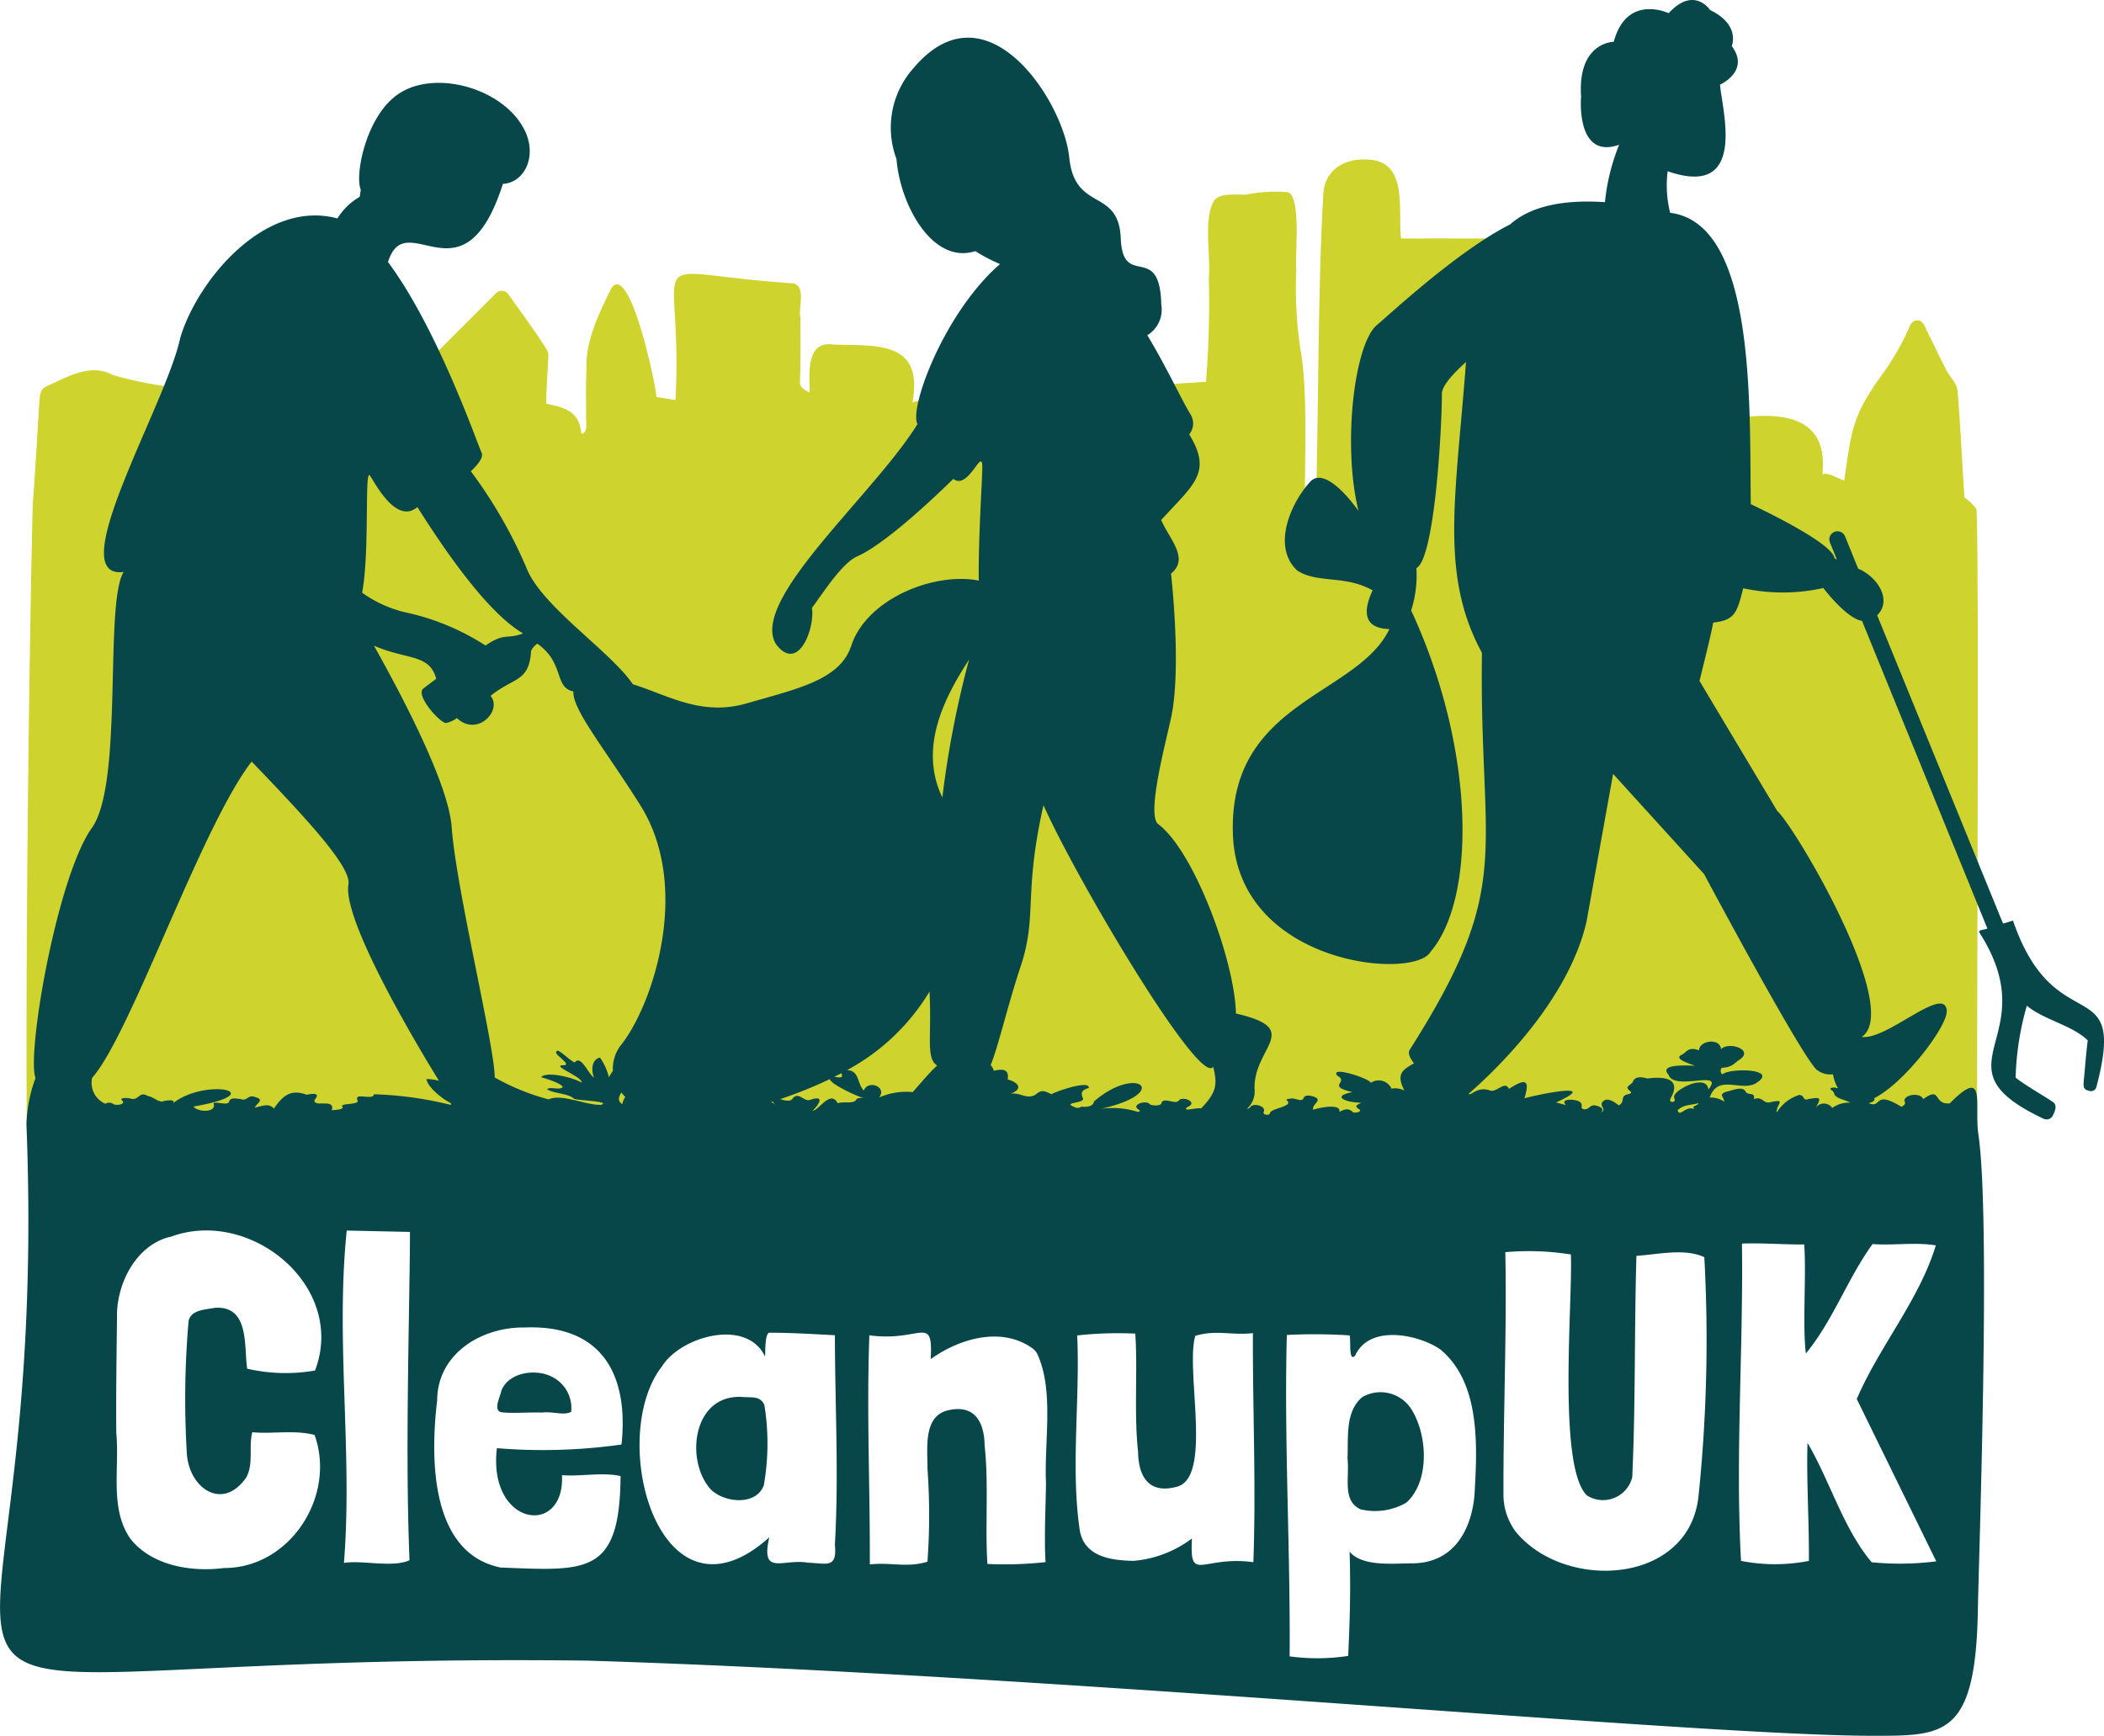 <svg height="139.086" viewBox="0 0 168.567 139.086" width="168.567" xmlns="http://www.w3.org/2000/svg"><path d="m633.156 48.307a4.511 4.511 0 0 0 -.933-.886c-.193-2.845-.314-5.65-.546-8.493-.053-.678-.566-1.089-.861-1.621-.473-.931-.929-1.87-1.36-2.753-.232-.325-.452-1.389-1.013-1.321-.519 0-.614.558-.817.945a20.313 20.313 0 0 1 -1.925 3.291c-2.529 3.465-2.515 4.608-3.111 8.594-.346-.082-1.4-.736-1.752-.481.46-4.246-2.52-4.976-6.112-4.618-.374.028-.411.028-.568-.64-.449-1.926-1.019-3.828-1.483-5.75-.209-.666.046-2.142-.986-2.226a.589.589 0 0 0 -.516.448l-1.928 7.912c-.83.31-1.719.676-2.485.892-.333-.2-.677-.577-1.087-.362l-2.214 1.118c-1.017 1.2.563 3.721-.573 4.809a3.909 3.909 0 0 1 -1.376-.8c-.325-2.13.7-5.124-.939-6.751.121-2.216-2.173-1.642-3.587-1.7 0-1.609.025-3.262-.014-4.855-.011-1.349-.183-5.536-.183-5.536.032-.6-.7-.882-1.042-.848-1.337-.011-7.3-.008-8.658-.007-.266-2.066.552-5.9-2.281-6.286-1.829-.246-3.683.461-3.938 2.547-.431 7.241-.394 16.707-.573 23.943a2.347 2.347 0 0 1 -.885 1.772c-.113-3.58.259-9.428-.37-12.982a32.7 32.7 0 0 1 -.346-6.467c-.146-1.013.473-6.176-.779-6.243a11.927 11.927 0 0 0 -3.286.21c-1.332-.033-2-.051-2.469.4-.962 1.4-.307 4.413-.477 6.226a79.3 79.3 0 0 1 -.226 8.365c-5.214.367-3.482-.259-3.774 4.843l-1.661.469c.021-1.708-.589-1.257-1.68-1.564-.2-1.857.878-3.973-1.121-5.576-.509-5.644 1.876-7.5-5.4-7.042-.486.081-1.882-.281-1.9.552l-.282 3.778-4.432.317a.589.589 0 0 0 -.548.589c-.058 2.956.1 6.324-.053 9.17a.167.167 0 0 1 -.057.015c-.009-2.108.475-4.786-2.605-3.909.857-4.835-2.628-4.544-6.292-4.62-2.289-.361-1.954 2.346-1.947 3.836-.345-.148-.786-.426-.778-.745.053-1.718.043-3.417.034-5.217-.187-.788.478-2.508-.547-2.785-12.881-.841-8.8-3.28-9.458 9.353l-1.539-.251c0-.892-2.163-11.014-3.623-8.669-.881 1.817-2.083 4.168-1.966 6.412-.073 1.366-.031 2.736-.031 4.1.015.511.086 1.033-.381 1.1-.183-1.791-1.247-2.066-2.818-2.405 0-1.234.138-2.668.172-3.929a.517.517 0 0 0 -.045-.226c-.261-.588-2.28-3.39-3.182-4.631a.629.629 0 0 0 -.953-.075l-4.7 4.7a.848.848 0 0 0 -.045.088 4.066 4.066 0 0 0 -2.473-2.531c-1.615-1-1.238 8.915-1.3 9.953l-.087.025c-.455-2.143-1.488.085-3.958-2.239-1.712-1.5-1.719-.736-3.217.486-.215-4 1.028-3.316-2.5-4.715a2.987 2.987 0 0 0 -3.843 1.419c-.312.325-1.208.433-1.254 1.023l-.313 3.938c-1.162.142-1.133.33-1.426 1.383v-5.373a.589.589 0 0 0 -.494-.582 30.192 30.192 0 0 1 -5.139-1.019c-1.786-.983-3.667.212-5.313.928-.467.2-.5.759-.533 1.173-.181 2.753-.323 5.511-.535 8.263-.342 14.369-.574 36.858-.474 50.512.458 1.155 155.81 1.116 156.273.008-.1-.311.192-49.946-.1-50.179m-123.168-11.875c-.008-.041-.017-.084-.026-.125a.325.325 0 0 1 .026.125" fill="#ced32e" transform="translate(-474.836 -7.56)"/><path d="m529.7 48.463q0 .253-.009.5a13.258 13.258 0 0 0 .018 1.4l.153-.013-.05-.573c-.039-.442-.077-.877-.112-1.308" fill="#040405" transform="translate(-494.438 -18.019)"/><path d="m480.2 51.021h-.006z" fill="#040405" transform="translate(-476.04 -18.969)"/><g fill="#074649"><path d="m567.83 178.807c-.343-.7-.9-.572-1.732-.624-3.86-.26-4.577 4.68-2.812 7.09.906 1.376 3.888 1.76 4.506-.037a19.286 19.286 0 0 0 .038-6.429" transform="translate(-506.593 -66.244)"/><path d="m541.469 175.454c-1.346-.757-3.6-.41-4.153 1.1-.088.492-.7 1.59.056 1.7.986.1 1.827-.008 3.2.019.982-.1 1.718.257 2.347-.055a2.792 2.792 0 0 0 -1.452-2.765" transform="translate(-497.159 -65.089)"/><path d="m634.854 73.765-.794.242-10.086-24.707c1.222-1.18.049-3.084-1.523-3.732l-1.051-2.591a.653.653 0 0 0 -1.209.494l.549 1.344-.172-.06c-.117-.949-3.463-2.8-6.721-4.36-.1-8.062.39-22.482-6.459-23.344a9.041 9.041 0 0 1 -.2-3.33c6.416 2.226 4.37-4.854 4.193-6.939 0 0 2.446-1.087.942-3.091 0 0 .728-1.7-1.735-2.887 0 0-1.285-1.968-3.319.253 0 0-3.355-1.6-4.4 2.294 0 0-2.907.008-2.618 4.382 0 0-.46 5.1 3.05 3.865a16.717 16.717 0 0 0 -1.138 4.6c-2.793-.188-5.736.127-7.591 1.78-4.114 2.083-9.255 6.85-10.688 8.076-1.813 1.554-2.755 9.637-1.466 14.876-1.678-2.3-3.1-3.167-3.866-2.332-1.586 1.733-3.092 5.242-1.025 7.13 1.613 1.035 3.843.336 6.024 1.576-.781 1.669-.744 3.05 1.344 3.1-2.587 5.408-12.987 5.761-12.532 16.571.472 10.352 14.53 11.6 15.833 9.283 3.7-4.335 3.551-16.343-1.558-27.344a9.362 9.362 0 0 0 .422-3.392c1.506-.789 2.059-11.724 2.037-13.954-.005-.6.775-1.518 1.936-2.562-.81 10.806-2.132 17.022 1.276 23.3-.231 16.317 2.724 18.435-5.8 31.832-.139.246.024.633.354 1.066-.907.509-1.46.846-.764 2.184a1.586 1.586 0 0 0 -1.034-.155 1.13 1.13 0 0 0 -1.659-.472c-.119-.353-3.348-1.4-2.682-.568.986.536-.944.817 1.212 1.315-1.878.373-.307.866.732.851-.511.212-.547.309-.161.548.231.205-.505.32-.559.185-.357-.344-.7-.185-1.053 0 .133-.717-1.672-.324-2.1-.17-.177-.452.975-.825-.137-1.1-.508-.113-.6.052-.678.243-.243.229-.693-.136-1.031-.03-.2.005-.384.063-.244.151.5.486-1.263.6-1.385 1 0 .238-.626.151-.5-.092.244-.485-.883-.766-1.089-.359a.406.406 0 0 1 -.254.112 1.861 1.861 0 0 0 .623-1.479c-.22-3.415 4.034-4.894-1.5-6.155-.085-4.176-3.328-13-6.225-15.174-.936-.7.509-6.188 1.008-8.424.838-3.756.128-10.636.016-11.653 1.482-1.208-.093-2.714-.79-4.292 2.633-2.9 4.115-3.791 2.249-6.868a1.372 1.372 0 0 0 .13-1.554c-.726-1.167-1.919-3.785-3.486-6.387a2.4 2.4 0 0 0 1.117-2.451c-.11-5.09-3.081-1.191-3.246-5.306s-3.689-2.057-4.129-6.5-6.6-14.05-12.438-7.188a7.155 7.155 0 0 0 -1.4 7.329c.286 3.663 2.88 8.474 6.315 7.378a13.3 13.3 0 0 0 1.978 1.034c-4.5 3.911-7.31 11.6-6.61 12.818-3.495 5.67-13.469 14.1-11.343 17.633 1.775 2.358 3.132-1.24 2.886-2.9.859-1.148 2.393-3.58 3.611-4.119 2.121-.941 5.649-4.2 7.716-6.217 1.244.979 2.4-2.846 2.316-.776 0 .938-.314 5.374-.281 8.928-3.438-.7-8.889 1.354-10.2 5.176-.876 2.756-4.2 3.453-8.4 4.663-3.633 1.047-6.3-.661-9.112-1.536-1.8-2.65-7.287-6.221-8.507-9.286a37.6 37.6 0 0 0 -4.472-7.778c.636-.594 1.018-1.138.861-1.486-.39-.864-3.571-10.021-7.5-15.282 1.468-4.652 6.035 3.644 9.208-6.261 1.711-.1 2.712-2.137 1.812-4.144-1.513-3.37-6.957-5.05-10.027-3.162-2.739 1.684-3.68 6.625-3.171 7.774-.028.188-.058.372-.083.567a5.066 5.066 0 0 0 -1.788 1.734c-5.857-1.574-11.251 5.023-12.6 9.588-1.091 5.252-9.538 19.382-4.533 18.739-1.575 2.63.038 17.136-2.6 20.591-2.78 4.062-5.178 18.055-4.457 19.963a11.51 11.51 0 0 0 -.725 3.716c2.174 55.822-20.561 42.169 44.863 42.96 37.777 1.15 89.075 6.05 103.256 6.025 5.555-.009 8.053 0 8.223-10.1.07-4.088 1.046-31.338.039-38.11-.353-2.375.705-5.485-2.295-2.463-1.384.111-.618-1.414-2.125-.344-.259-.609-1.668-.314-1.483.2.1.182-.032.289-.254.422-2.275-1.393-1.534.161-2.626-.293.426-.119.513-.271.433-.4 2.509-1.265 6.018-5.954 5.812-7.087-.279-1.94-4.836 2.462-6.8 2.175 3.293-2.24-5.4-16.91-6.778-18.107l-6.224-10.413c.394-1.635.861-3.441 1.1-4.678 1.711-.2 1.9-.748 2.4-2.75a15.052 15.052 0 0 0 6.419-.019c1.074 1.378 2.317 2.534 3.1 2.63l10.04 24.642c-.07.107-.78.089-.632.334 5.46 8.55-3.967 10.624 5.145 14.921a.553.553 0 0 0 .743-.28c.164-.334.384-.816-.018-1.075-.726-.5-2.383-1.435-2.972-1.949a22.961 22.961 0 0 1 .9-5.755c1.369 1.141 3.625 1.553 4.878 2.777-.121.947-.2 1.981-.293 2.98-.077.8-.09.941.451 1.075a.443.443 0 0 0 .535-.316c2.512-9.546-3.309-3.488-6.682-13.339m-83.636-20.91a78.8 78.8 0 0 0 -2.139 11.047c-1.9-3.945.113-7.94 2.138-11.046m-10.218 33.136c.085.335.087.395-.577.291.192-.1.391-.192.577-.291m-5.506 2.274c.053.081.116.173.2.286a.755.755 0 0 0 -.335-.244l.134-.043m-19.375-35.92c-.028-.264.194-.526.507-.77 2.215 1.558 1.319 3.5 2.892 3.83-.077 1.462 2.438 4.477 5.347 9.091 4.2 6.663.948 16.123-1.491 19.188a3.114 3.114 0 0 0 -.691 2.129 3.636 3.636 0 0 0 -.317.513 4.674 4.674 0 0 0 -.717-1.584c-.717.178-.688 1.091-.478 1.611-.5-.353-1.037-1.846-1.539-1.222-.4-.1-1.581-1.437-1.48-.729.138.26 1.138.894.647.956-1.264-.041 1.452.908 1.389 1.394-.736-.437-2.86-.929-3.25-.435.531.148 1.625.512 1.728.781-.217.295-1.016-.06-1.255.185.581.37 1.721.312 2.174.775.515.139 2.89.19 2.18.466-1.119.093-3.193-.923-4.227-.429a18.281 18.281 0 0 1 -4.323-1.758c.017-2.426-3.085-15.073-3.448-20.067-.236-3.26-3.553-9.761-6.224-14.529 2.694 1.16 4.443.64 4.988 2.652-.517.381-.905.677-1.043.79-.61.5 1.172 2.591 1.8 2.756a2.132 2.132 0 0 0 .895-.4c1.659 1.552 3.671-.638 2.7-1.781 1.84-1.484 3.024-1.1 3.235-3.416m-12.889-14.22c.318.427 2.074 3.972 3.791 2.512 2.074 3.275 5.556 8.43 8.471 10.123-1.36.515-1.406-.111-3.014.968a19.335 19.335 0 0 0 -6.5-2.676 9.8 9.8 0 0 1 -3.382-1.555c.628-3.377.164-10.112.633-9.372m-14.685 78.18c.078 2.875 2.834 4.87 4.767 2.088.609-1.13.175-2.426.484-3.626 1.58.15 3.431-.205 4.991.219 1.75 4.884-1.958 10.678-7.263 10.661-2.6.334-5.735-.17-7.468-2.309-1.71-2.409-.888-5.585-1.155-8.518-.026-2.985.016-5.868.056-9.25-.063-2.7 1.55-5.879 4.358-6.484 6.365-2.316 14.059 4.019 11.509 10.734a13.633 13.633 0 0 1 -5.438-.146c-.268-1.831.2-5.08-2.608-4.874-.738.143-1.91.156-2.086 1.063a72.008 72.008 0 0 0 -.148 10.441m11.619-27.333c.313-1.009-1.486-.178-1.386-.827.531-.6-.133-.518-.631-.42-1.234-.462-1.9.042-2.616 1.111-.419-.484-.993-.173-1.53-.085.132-.347.829-.621.033-.838-.582-.234-.638.339-1.111.172-.422-.053-.888-.173-.984.2-.142.335-.92-.027-1.258.111.328.759-1.2.771-1.594.275 6.507-1.138.763-2.392-1.8-.132.654-.465-.381-.4-.7-.266-.415-.013-.677-.354-1.182-.455-.687-.419-.693.43-1.377.209-.2-.065-.9-.076-.677.141.4.346-.542.47-.727.274a.591.591 0 0 0 -.6.006 1.818 1.818 0 0 1 -1.055-2.084c3.107-3.512 8.711-20.074 12.777-25.338 4.11 4.285 8.008 8.411 7.756 9.841-.523 2.957 5.984 13.7 7.252 15.74a4.041 4.041 0 0 0 -1.009-.139c.116.624 1.071 1.452 1.969 1.943v.132a29.174 29.174 0 0 0 -6.172-.857c-.042.52-1.557-.163-1.33.439.313.473-1.591.223-1.162.6.006.211-.69.215-.878.244m6.22 13.375c-.105 7.294-.291 15.451 0 22.677-1.334.631-3.828-.029-5.252.22.711-8.859-.687-17.775.223-26.633l5.066.109q0 1.5-.037 3.627m16.984 13.408a45 45 0 0 1 -9.982.293c-.745 6.273 5.461 7.151 5.214 2.162 1.411.126 3.292-.256 4.693.074-.053 7.973-2.737 7.59-9.609 7.327-5.665-1.151-5.632-8.809-5.084-13.39.02-3.733 3.528-5.891 7.021-5.844 6.145-.244 8.35 3.75 7.747 9.378m.067-27.262c-.433-.314-.261-.627-.08-.945a3.741 3.741 0 0 0 .321.363 1.254 1.254 0 0 0 -.241.582m17.028 35.285c.2 1.948-.658 1.493-2.142 1.447-2-.358-3.838 1.129-3.11-2.034-8.774 7.871-13.1-7.932-8.586-13.719 1.551-2.426 6.817-3.856 8.25-.751.016-.413-.019-2.024.391-1.923 1.771 0 3.3.1 5.2.2.007 5.668.322 11.121 0 16.78m1.726-35.68c-.184.407-1.065.142-1.5.315-.587-1.121-1.51.587-2.011.595.553-.537.968-1.263-.168-.878-.523.205-.915-.648-1.393-.153-.166.339-.623.237-1.031.1a35.44 35.44 0 0 0 3.966-1.6c.11.423 2.224 1.41 2.757 1.528-.262-.046-.606-.012-.617.1m.59-.714c-.563-.564-.322-1.581-1.345-1.638a17.236 17.236 0 0 0 6.606-6.29c.192 3.647-.315 5.315.611 5.925-.672.61-1.38 1.493-1.956 2.128a5.43 5.43 0 0 0 -2.694.432c.672-.856-.885-1.447-1.222-.556m14.593 31.467c-.028 2.074-.152 4.409-.036 6.319a29.786 29.786 0 0 1 -4.656.148c-.2-3.059.114-6.395-.223-9.471-.026-1.961-.846-3.372-3.017-2.82-1.92.525-1.549 3.074-1.564 4.653a51.818 51.818 0 0 1 0 7.455c-1.643.507-2.887.032-4.618.219.024-6.2-.263-12.044-.038-18.355 4.152.555 5.11-1.751 4.916 1.905 2.3-1.653 5.69-2.649 8.168-.852a1.216 1.216 0 0 1 .389.479c1.337 2.926.525 7.042.68 10.321m2.926-30.926c-.1-.276-.167-.574.5-.741.11-.676-2.583.249-2.991.493-.717-.341-.8-.341-1.33.072-.731.344-1.182-.25-1.964-.1 1.155-.442.525-.963-.216-1.155.132-.772-.3-.889-1.108-.694a1.223 1.223 0 0 0 -.248-.457c.655-1.646 1.317-4.63 2.4-7.908 1.357-4.087.21-5.752 1.829-12.915 2.711 6.068 12.556 22.624 13.592 20.952.381 1.459.23 2.11-.958 3.334-.553-.05-1.564.313-1.1-.107.861-.341-.254-.868-.656-.56-.268.452-1.182-.262-1.419.209.042.274-.74.282-.952.124-.261-.356-1.567.045-.859.452.152.087.051.13-.082.173a6.608 6.608 0 0 0 -3.691-.1c6.656-1.231 3.789-3.865.173-.741-.047.285-.325.483-1 .419-.337.2-.542.046-.768-.065-.6-.3 1.206-.2.845-.681m13.686 37.244c-4.156-.55-5.112 1.747-4.916-1.9a9.021 9.021 0 0 1 -4.675 1.794c-1.777-.03-4-.317-4.32-2.509-.729-4.887.042-10.619-.2-15.553a29.856 29.856 0 0 1 4.656-.146c.2 3.059-.114 6.395.223 9.47.025 1.963.846 3.373 3.017 2.821 3.02-.6.751-9.291 1.564-12.108 1.642-.509 2.887-.03 4.619-.22-.024 6.2.262 12.043.037 18.354m17.71-5.311c-.29 2.98-1.849 5.44-5.065 5.4-1.566.023-3.958.253-4.935-.934.093 3.193.021 5.354-.112 8.353a16.407 16.407 0 0 1 -4.693.037c.067-8.544-.451-17.269-.224-25.754a43.434 43.434 0 0 1 5.028.035c.121.259-.112 2.223.447 1.613 1.173-2.564 5.163-1.645 6.816-.494 3.265 2.7 2.968 7.851 2.738 11.742m17.97-.146c-.62 7.266-10.7 7.836-14.655 3.022a4.962 4.962 0 0 1 -.988-2.876c-.024-6.435.274-13.055.15-19.491l-.038-.036a21.461 21.461 0 0 1 5.289.182c.156 3.748-1.088 17 1.285 19.308a2.411 2.411 0 0 0 3.632-1.466c.268-5.749.163-12.026.335-17.732 1.641-.1 3.877-.638 5.438.109a121.375 121.375 0 0 1 -.447 18.978m-.372-30.9c.006 0-.055.038-.068.035-.609-.241-1.131.721-1.246.1.542-.481 1.022-.368 1.66-.56.016.195-.586.222-.345.427m14.3 10.864c1.568.132 3.5-.168 5.065.111-1.327 4.375-4.548 8.125-6.332 12.308l6.369 13.006a22.862 22.862 0 0 1 -5.177.073c-2.266-2.68-3.367-6.575-5.139-9.561-.091 3.045.138 6.412.111 9.452a14.054 14.054 0 0 1 -5.438 0c-.461-8.456.189-16.931.075-25.425 1.608-.061 3.4.084 4.99.072.174 2.63-.151 6.4.13 8.738 2.205-2.688 3.307-5.958 5.345-8.775m-4.413-13.92a1.712 1.712 0 0 0 1.241.318 3.57 3.57 0 0 0 .4 1.13 1.5 1.5 0 0 1 -.238-.065c-.722.021-.19.176-.074.438.039.435.919.54 1.306.776a2.268 2.268 0 0 0 -1.455.421.807.807 0 0 0 -1.327-.011c.494-.852.371-.863-.563-.706-.531.177-.267-.3-.756-.324a3.275 3.275 0 0 0 -1.8 1.4c-.083-.619.868-1.133-.531-.814-.585.128-.585-.511-1.3-.253.133-.634-.515-.222-.689-.65-.273-.422-1.155 0-1.534.062-.623.216-.2.389-.146.792a1.963 1.963 0 0 0 -1.168-.332c.647-1.863 2.385-.525 3.6-1.09 2.137-1.222-1.92-1.305-2.566-.782-.172.026-.267-.544.054-.518.79-.073.922-.42 1.317-.651 1.163-.814-.9-1.467-1.5-.832-.071-.93-1.748-.7-1.759.091-.787-.269-.911.012-1.307.319-.849.333.469.721.982.915-.7-.016-2.919-.16-2.122.718.435 1.369 4.549-.482 3.191 1.19-.111-1.276-2.585-.085-2.744.533-.031.188.214.446-.168.459-.19-.008-.153-.174-.124-.267.972-1.7-.63-1.768-1.85-1.609-.695-.2-1.06-.082-1.177.31-.31.308-.646.376-.2.7.136.119.072.192-.152.243-.721.14-.2.614-.768.9-.365-.288-.975-.741-1.34-.22-.152.342.406.537-.1.809.316-.294.032-.458-.356-.57-.544-.126-.521.339-.993.293-.362-.082-.034-.342-.273-.533-.157-.285-1.757-.4-1.16.2-.324-.089-.552-.149-.792-.214 3.652-1.669-1.293-.677-2.538-.333.5-1.612-.014-1.537-1.245-.753-.307-.73-1.037.392-1.57.107-.812-.236-1.161.168-1.581.334l-.059-.061c1.393-1.226 7.868-7.018 9.429-13.782l2.13-11.839 7.287 8.023s8.075 15.131 9.094 15.738" transform="translate(-473.58)"/><path d="m650.613 179.027a2.926 2.926 0 0 0 -3.985-1.081c-1.385 1.148-1.124 3.188-1.192 4.909.166 1.625-.43 3.375 1.024 4.085a5 5 0 0 0 3.688-.531c1.874-1.695 1.7-5.325.466-7.381" transform="translate(-537.475 -66.007)"/></g></svg>
